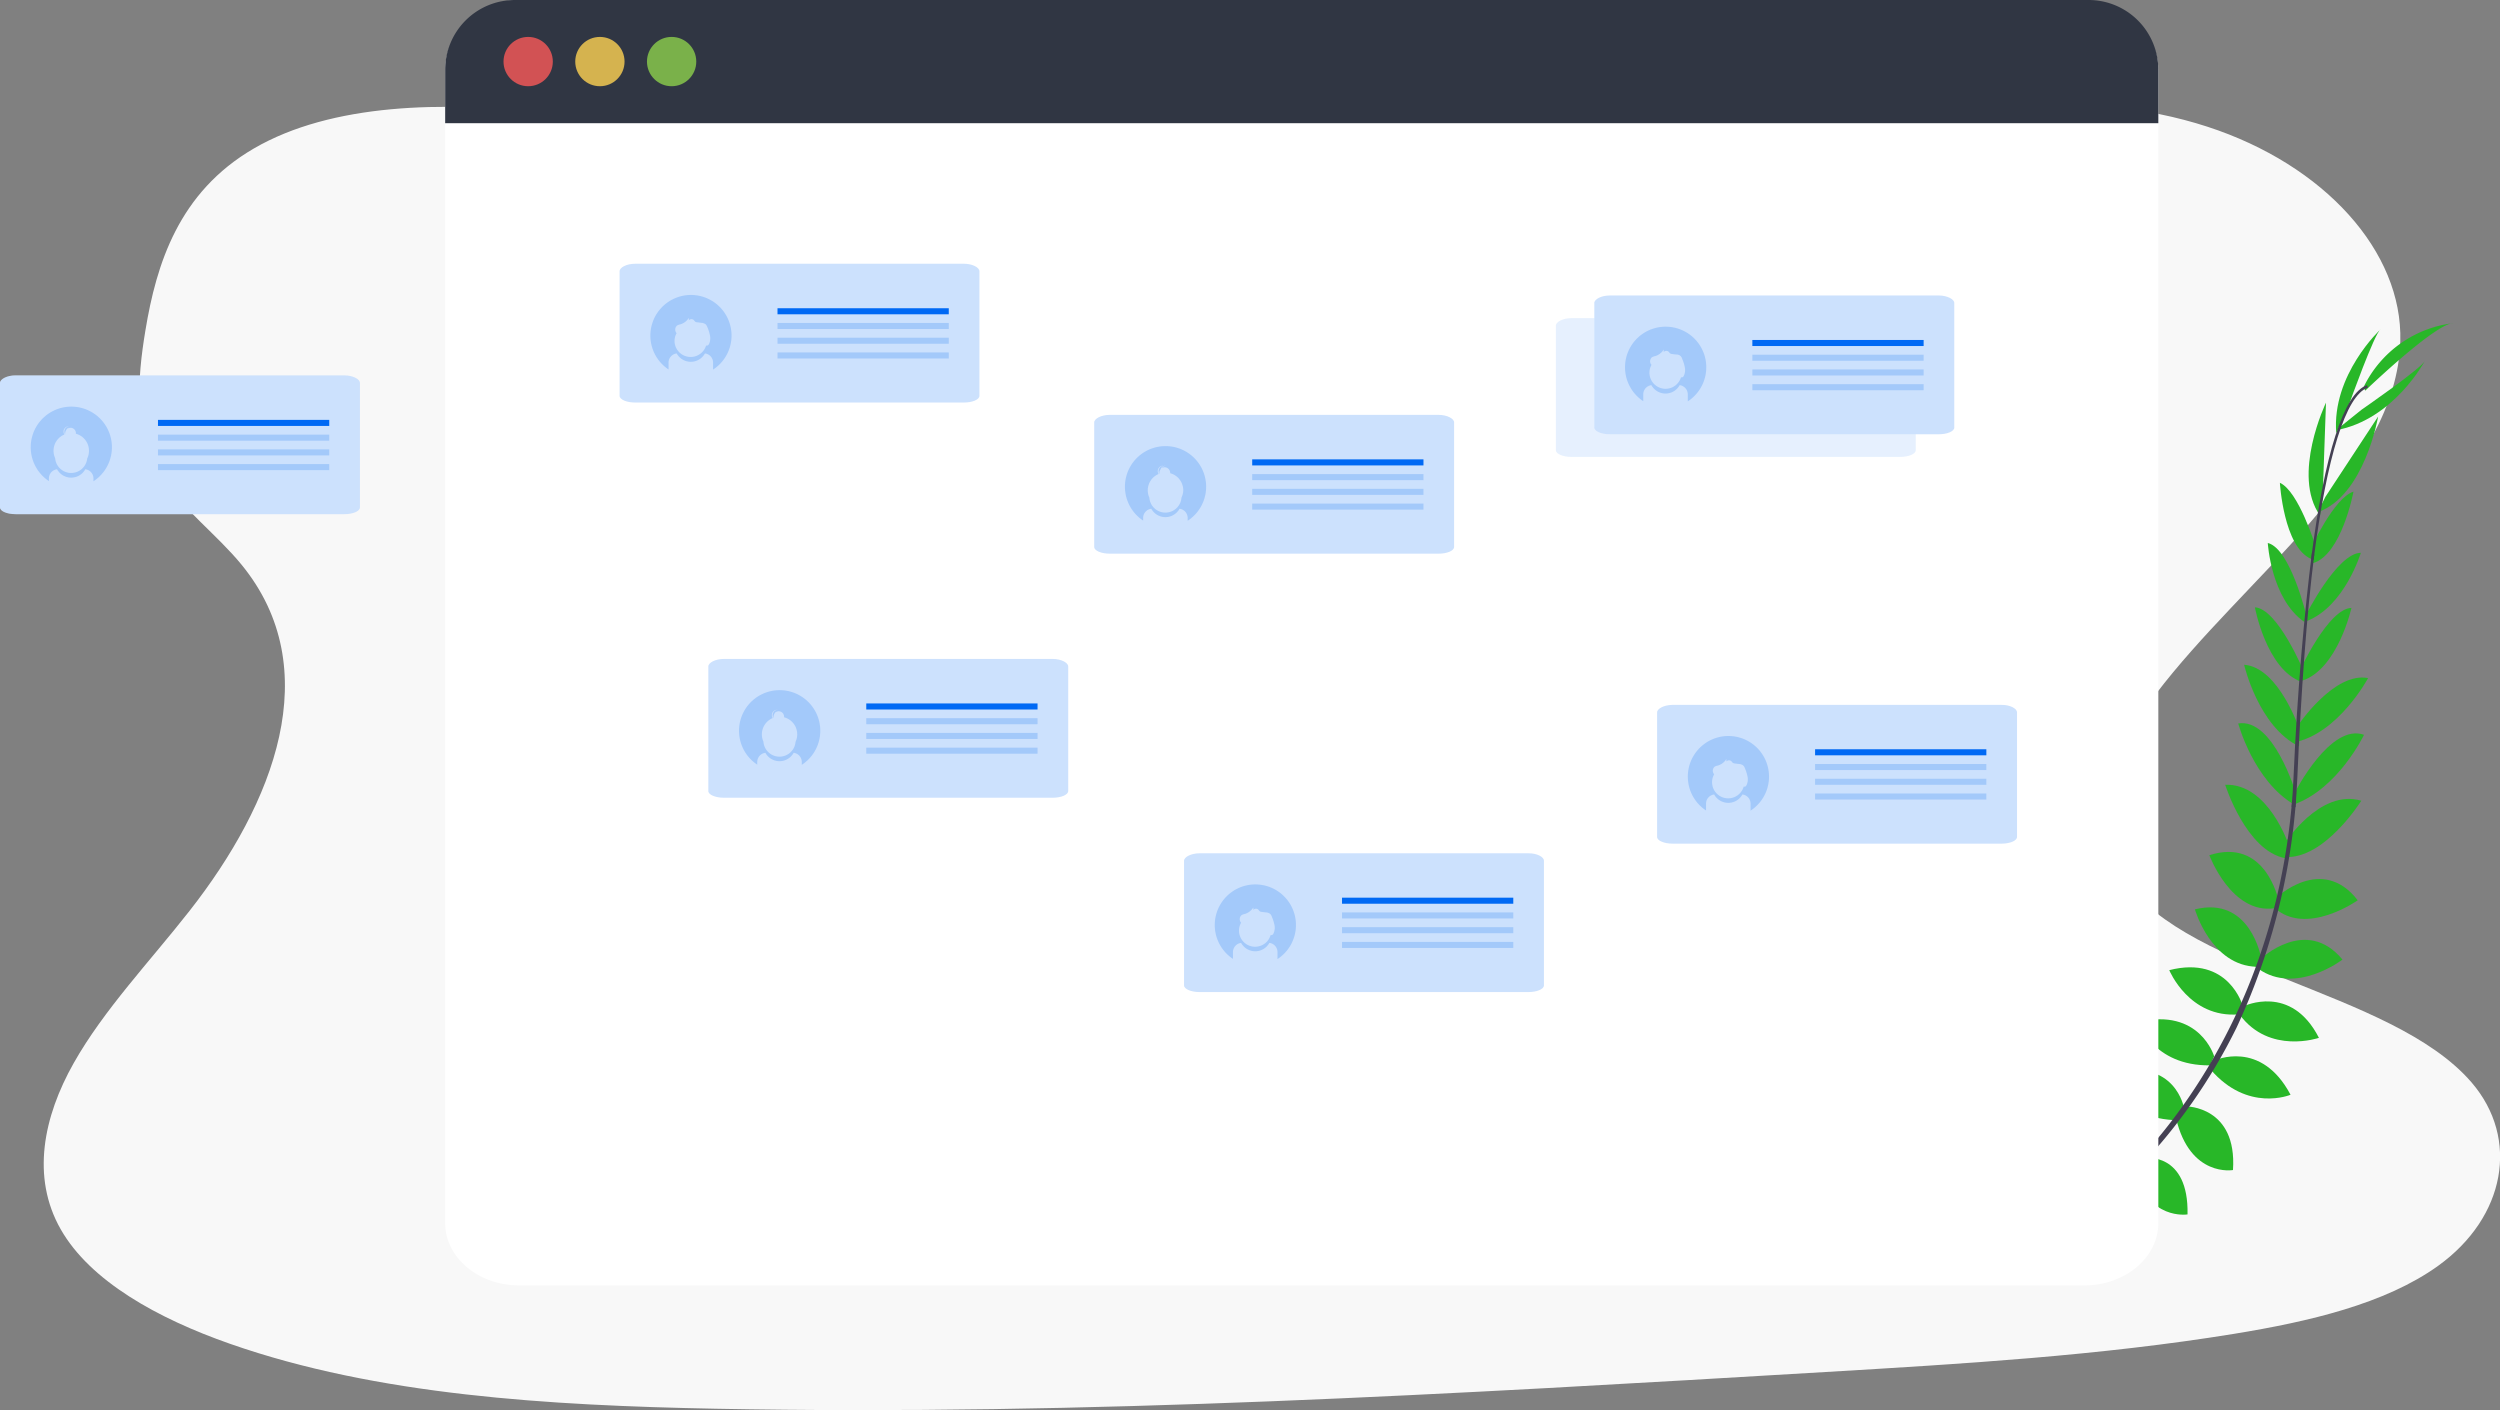 <svg xmlns="http://www.w3.org/2000/svg" width="269.517" height="152.019" viewBox="0 0 269.517 152.019"><rect x="0" y="0" width="269.517" height="152.019" fill="#808080" stroke="none"/><defs><style>.a{fill:#f8f8f8;}.b{fill:#6c63ff;}.c{fill:#28b728;}.d{fill:#444053;}.e{fill:#fff;}.f{fill:#303643;}.g{fill:#fa5959;}.g,.h,.i{opacity:0.8;}.h{fill:#fed253;}.i{fill:#8ccf4d;}.j,.l{opacity:0.2;}.k,.l{fill:#0069f4;}.m{opacity:0.1;}</style></defs><g transform="translate(0.02)"><path class="a" d="M210.093,199.949c-16.976.13-33.283-3.707-48.877-7.982s-31.061-9.076-47.7-11.036c-10.7-1.267-22.888-1.068-31.3,3.839-8.1,4.717-10.491,12.447-11.674,19.582-.89,5.369-1.324,11,1.809,15.889,2.176,3.39,5.923,6.173,8.56,9.4,9.179,11.237,3.488,25.7-5.614,37.309-4.263,5.439-9.253,10.674-12.5,16.432s-4.6,12.262-1.389,17.9c3.186,5.588,10.446,9.611,18.252,12.343,15.858,5.552,34.348,6.646,52.356,7,39.859.777,79.821-1.593,119.673-3.961,14.75-.876,29.564-1.759,44.019-4.114,8.027-1.308,16.3-3.222,22.012-7.341,7.255-5.23,8.8-13.7,3.6-19.754-8.726-10.146-31.908-11.919-38.146-22.919-3.433-6.055-.377-13.044,4.078-18.931,9.582-12.631,25.992-23.991,26.378-38.057.266-9.656-8.157-19.02-20.8-23.135-13.253-4.318-31.376-3.068-40.747,5.187C242.443,196.082,225.088,199.837,210.093,199.949Z" transform="translate(-54.882 -168.754)"/><path class="b" d="M946.971,680.773s-2.949-1.946-5.871-.564c0,0,.9,1.735,4.6,1.569Z" transform="translate(-724.115 -548.599)"/><path class="b" d="M960.884,684.56s.9,3.416-1.351,5.741c0,0-1.353-1.408-.012-4.858Z" transform="translate(-737.666 -552.282)"/><path class="b" d="M960.93,664.115s-.218-2.905-6.78-1.943a3.136,3.136,0,0,0,2.274,2.764A3.785,3.785,0,0,0,960.93,664.115Z" transform="translate(-734.034 -535.117)"/><path class="b" d="M977.994,670.81s2.773.89.3,7.044A3.142,3.142,0,0,1,976.135,675,3.773,3.773,0,0,1,977.994,670.81Z" transform="translate(-750.696 -541.831)"/><path class="b" d="M979.487,639.917s.377-4.781-6.329-4.29c0,0-.48,4.318,5.146,5.441Z" transform="translate(-748.474 -515.062)"/><path class="c" d="M993.86,618.123s-.919-5.42-7.62-3.8c0,0-.026,4.685,6.525,5.1Z" transform="translate(-758.426 -498.664)"/><path class="c" d="M1005.621,595.216s-1.54-5.278-8.181-3.7c0,0,1.581,4.748,7.74,4.673Z" transform="translate(-766.939 -481.337)"/><path class="c" d="M1019.277,572.019s-1.5-5.477-7.917-3.839c0,0,2.14,5.2,7.492,4.767Z" transform="translate(-777.519 -463.591)"/><path class="c" d="M1030.025,546.367s-1.156-6.7-7.135-5.216c0,0,1.735,6.094,6.693,6.19Z" transform="translate(-786.283 -443.116)"/><path class="c" d="M1036.807,521.173s-1.387-6.754-7.437-4.8c0,0,2.373,6.382,7.01,5.722Z" transform="translate(-791.208 -424.176)"/><path class="c" d="M1043.371,492.407s-2.2-6.751-6.881-6.569c0,0,2.255,7.133,6.478,7.917Z" transform="translate(-796.62 -401.234)"/><path class="c" d="M1048.557,465.683s-2.4-8.128-6.206-7.5c0,0,1.663,6.214,6.07,8.769Z" transform="translate(-801.074 -380.188)"/><path class="c" d="M1051,438.964s-2.248-6.773-6-7.044c0,0,1.528,6.665,5.921,8.8Z" transform="translate(-803.088 -360.254)"/><path class="c" d="M1055.118,413.033s-2.8-6.78-5.278-6.933c0,0,1.219,6.677,5.038,8.047Z" transform="translate(-806.767 -340.628)"/><path class="c" d="M1059.823,385.165s-1.723-7.365-4.2-7.975c0,0,.338,6.024,3.954,8.526Z" transform="translate(-811.161 -318.654)"/><path class="c" d="M1064.892,356.913s-1.814-5.868-3.822-6.763c0,0,.4,6.919,3.359,8.2Z" transform="translate(-815.303 -298.101)"/><path class="c" d="M1075.487,324.48l.367-10.35s-3.747,7.811-.643,12.175Z" transform="translate(-825.116 -270.723)"/><path class="c" d="M1087.722,289.119s2.7-7.557,3.359-7.979c0,0-5.3,4.9-4.784,11.211Z" transform="translate(-834.451 -245.647)"/><path class="c" d="M996.9,653.432s4.755-.624,4.611,6.1c0,0-4.3.7-5.7-4.858Z" transform="translate(-765.7 -528.61)"/><path class="c" d="M1015.526,630.37s5.5-.017,5.038,6.862c0,0-4.611.823-6.135-5.561Z" transform="translate(-779.853 -511.093)"/><path class="c" d="M1030.369,608.308s4.988-2.339,8.181,3.7c0,0-4.609,1.948-8.62-2.723Z" transform="translate(-791.634 -493.985)"/><path class="c" d="M1043.49,583.709s5.108-2.488,8.107,3.409c0,0-5.319,1.833-8.526-2.476Z" transform="translate(-801.621 -475.231)"/><path class="c" d="M1051.635,557.615s4.916-4.7,8.841.053c0,0-5.024,3.863-9.066.993Z" transform="translate(-807.961 -454.218)"/><path class="c" d="M1058.655,530.276s4.947-4.8,8.838.221c0,0-5.552,3.942-9.013.787Z" transform="translate(-813.334 -433.441)"/><path class="c" d="M1063.07,497.057s3.81-6,8.294-4.657c0,0-3.951,6.35-8.253,6.067Z" transform="translate(-816.823 -406.076)"/><path class="c" d="M1067.438,469.149s3.839-7.555,7.468-6.238c0,0-2.766,5.806-7.567,7.512Z" transform="translate(-820.069 -383.693)"/><path class="c" d="M1067.641,442.937s3.947-5.945,7.644-5.221c0,0-3.227,6.029-8.025,6.941Z" transform="translate(-820.008 -364.613)"/><path class="c" d="M1070.1,413.108s3.059-6.67,5.547-6.718c0,0-1.471,6.624-5.34,7.85Z" transform="translate(-822.167 -340.849)"/><path class="c" d="M1072.63,388.38s3.4-6.758,5.955-6.77c0,0-1.739,5.777-5.842,7.363Z" transform="translate(-824.09 -322.014)"/><path class="c" d="M1074.76,360.353s2.543-5.59,4.65-6.223c0,0-1.272,6.814-4.369,7.706Z" transform="translate(-825.709 -301.126)"/><path class="c" d="M1078.9,329.026l5.684-8.656s-1.456,8.541-6.511,10.316Z" transform="translate(-828.225 -275.466)"/><path class="c" d="M1089.062,300.517s6.607-4.558,6.845-5.3c0,0-3.359,6.386-9.6,7.514Z" transform="translate(-834.488 -256.35)"/><path class="c" d="M1098.853,285.681s7.583-7.289,9.52-7.281a12.379,12.379,0,0,0-9.7,6.9Z" transform="translate(-843.883 -243.565)"/><path class="d" d="M1075.07,325.05l.276.036c1.425-11.156,3.5-17.753,5.851-18.562l-.091-.264C1078.616,307.124,1076.529,313.62,1075.07,325.05Z" transform="translate(-825.944 -264.741)"/><path class="d" d="M1066.34,408.629l.417.036c.086-1.041.154-2.109.2-3.169.4-9.232,1.015-17.71,1.828-24.066l-.24-.3c-.813,6.367-1.6,15.1-2,24.349C1066.5,406.529,1066.426,407.595,1066.34,408.629Z" transform="translate(-819.309 -321.649)"/><path class="d" d="M932.4,543.692a54.276,54.276,0,0,0,15.049-11.141,60.56,60.56,0,0,0,11-15.594,70.752,70.752,0,0,0,6.4-24.577l-.437.2c-1.617,19.241-10.379,32.388-17.343,39.549a53.788,53.788,0,0,1-14.889,11.036Z" transform="translate(-717.335 -406.209)"/><path class="e" d="M421.311,140.683V265.058c0,3.7-3.567,6.718-7.972,6.718H244.592c-4.4,0-7.972-3.008-7.972-6.718V140.683c0-3.7,3.567-7.483,7.972-7.483l168.737.41C417.734,133.61,421.311,136.991,421.311,140.683Z" transform="translate(-188.648 -133.2)"/><path class="f" d="M421.311,140.721v5.758H236.62v-5.758a7.521,7.521,0,0,1,7.528-7.521H413.792A7.521,7.521,0,0,1,421.311,140.721Z" transform="translate(-188.648 -133.2)"/><circle class="g" cx="2.658" cy="2.658" r="2.658" transform="translate(54.262 3.98)"/><circle class="h" cx="2.658" cy="2.658" r="2.658" transform="translate(61.995 3.98)"/><circle class="i" cx="2.658" cy="2.658" r="2.658" transform="translate(69.727 3.98)"/><g class="j" transform="translate(117.944 44.727)"><path class="k" d="M567.078,320.438v13.435c0,.4-.751.72-1.679.72h-35.44c-.926,0-1.679-.324-1.679-.72V320.438c0-.4.749-.809,1.679-.809H565.4C566.33,319.628,567.078,320.035,567.078,320.438Z" transform="translate(-528.28 -319.63)"/></g><rect class="k" width="18.464" height="0.653" transform="translate(134.976 49.523)"/><path class="l" d="M546.465,333.66a4.378,4.378,0,0,0-2.414,8.03v-.29a1,1,0,0,1,.876-.986,1.737,1.737,0,0,0,3.047,0,1,1,0,0,1,.876.986v.309a4.378,4.378,0,0,0-2.385-8.049Zm1.718,5.552a1.735,1.735,0,0,1-3.462,0,1.9,1.9,0,0,1,1-2.545.591.591,0,0,1-.094-.314.578.578,0,0,1,.581-.578h.041a.578.578,0,0,0-.537.576.584.584,0,0,0,.077.288h.017a.614.614,0,0,1,0-.115.564.564,0,0,1,.11-.336.576.576,0,0,1,.552-.408h.041a.574.574,0,0,0-.442.259.562.562,0,0,1,.319-.1.611.611,0,0,1,.578.643,1.9,1.9,0,0,1,1.411,1.838A1.937,1.937,0,0,1,548.183,339.212Z" transform="translate(-420.832 -285.567)"/><rect class="l" width="18.464" height="0.653" transform="translate(134.976 51.111)"/><rect class="l" width="18.464" height="0.653" transform="translate(134.976 52.699)"/><rect class="l" width="18.464" height="0.653" transform="translate(134.976 54.29)"/><g class="j" transform="translate(76.341 71.038)"><path class="k" d="M393.669,430.109v13.435c0,.4-.749.72-1.679.72h-35.44c-.926,0-1.679-.326-1.679-.72V430.109c0-.4.749-.809,1.679-.809h35.444C392.92,429.3,393.669,429.708,393.669,430.109Z" transform="translate(-354.87 -429.3)"/></g><rect class="k" width="18.464" height="0.653" transform="translate(93.37 75.836)"/><path class="l" d="M373.044,443.33a4.378,4.378,0,0,0-2.413,8.032v-.293a.993.993,0,0,1,.876-.984,1.737,1.737,0,0,0,3.047,0,.993.993,0,0,1,.876.984v.312a4.378,4.378,0,0,0-2.385-8.051Zm1.715,5.552a1.735,1.735,0,0,1-3.462,0,1.908,1.908,0,0,1,1-2.546.573.573,0,0,1-.092-.312.581.581,0,0,1,.578-.581h.043a.578.578,0,0,0-.463.864h.019a.587.587,0,0,1,0-.113.849.849,0,0,1,.662-.746h.022a.581.581,0,0,0-.441.259.574.574,0,0,1,.317-.1.581.581,0,0,1,.581.581.573.573,0,0,1,0,.065,1.9,1.9,0,0,1,1.238,2.639Z" transform="translate(-289.013 -368.926)"/><rect class="l" width="18.464" height="0.653" transform="translate(93.37 77.424)"/><rect class="l" width="18.464" height="0.653" transform="translate(93.37 79.012)"/><rect class="l" width="18.464" height="0.653" transform="translate(93.37 80.601)"/><g class="j" transform="translate(66.776 28.432)"><path class="k" d="M353.794,252.519v13.435c0,.4-.749.72-1.679.72H316.679c-.924,0-1.679-.326-1.679-.72V252.519c0-.4.751-.808,1.679-.808h35.44C353.045,251.71,353.794,252.118,353.794,252.519Z" transform="translate(-315 -251.71)"/></g><rect class="k" width="18.464" height="0.653" transform="translate(83.8 33.23)"/><rect class="l" width="18.464" height="0.653" transform="translate(83.8 34.818)"/><rect class="l" width="18.464" height="0.653" transform="translate(83.8 36.407)"/><rect class="l" width="18.464" height="0.653" transform="translate(83.8 37.995)"/><path class="l" d="M333.187,265.74a4.381,4.381,0,0,0-2.4,8.032v-.741a1,1,0,0,1,.876-.986,1.737,1.737,0,0,0,3.047,0,.993.993,0,0,1,.876.986v.758a4.378,4.378,0,0,0-2.4-8.049Zm1.919,5.345a.3.3,0,0,1-.058.074.24.24,0,0,1-.127.043h-.089a1.739,1.739,0,0,1-3.4-.494,1.714,1.714,0,0,1,.228-.854l-.019-.012a.578.578,0,0,1,.058-.8,1.157,1.157,0,0,1,.36-.132,1.607,1.607,0,0,0,.912-.7,1.914,1.914,0,0,1,0,.264.386.386,0,0,1,.549-.019,1.1,1.1,0,0,0,.156.177.48.48,0,0,0,.194.055l.437.055a.835.835,0,0,1,.5.18.788.788,0,0,1,.166.293,4.377,4.377,0,0,1,.285.924,1.48,1.48,0,0,1-.132.943Z" transform="translate(-258.733 -233.942)"/><g class="j" transform="translate(127.627 91.991)"><path class="k" d="M607.441,517.445V530.88c0,.4-.749.72-1.679.72H570.319c-.926,0-1.679-.324-1.679-.72V517.445c0-.4.748-.806,1.679-.806h35.447C606.692,516.627,607.441,517.033,607.441,517.445Z" transform="translate(-568.64 -516.639)"/></g><g class="j" transform="translate(178.627 75.991)"><path class="k" d="M607.441,517.445V530.88c0,.4-.749.72-1.679.72H570.319c-.926,0-1.679-.324-1.679-.72V517.445c0-.4.748-.806,1.679-.806h35.447C606.692,516.627,607.441,517.033,607.441,517.445Z" transform="translate(-568.64 -516.639)"/></g><rect class="k" width="18.464" height="0.653" transform="translate(144.659 96.775)"/><rect class="k" width="18.464" height="0.653" transform="translate(195.659 80.775)"/><rect class="l" width="18.464" height="0.653" transform="translate(144.659 98.364)"/><rect class="l" width="18.464" height="0.653" transform="translate(195.659 82.364)"/><rect class="l" width="18.464" height="0.653" transform="translate(144.659 99.954)"/><rect class="l" width="18.464" height="0.653" transform="translate(195.659 83.954)"/><rect class="l" width="18.464" height="0.653" transform="translate(144.659 101.543)"/><rect class="l" width="18.464" height="0.653" transform="translate(195.659 85.543)"/><path class="l" d="M586.825,530.62a4.378,4.378,0,0,0-2.414,8.03v-.741a1,1,0,0,1,.876-.984,1.737,1.737,0,0,0,3.047,0,.993.993,0,0,1,.876.984v.76a4.378,4.378,0,0,0-2.385-8.049Zm1.919,5.343a.267.267,0,0,1-.058.077.24.24,0,0,1-.127.043h-.091a1.737,1.737,0,1,1-3.174-1.348h-.019a.578.578,0,0,1,.058-.8,1.156,1.156,0,0,1,.36-.132,1.6,1.6,0,0,0,.912-.7,1.944,1.944,0,0,1,0,.264.386.386,0,0,1,.549-.019,1,1,0,0,0,.156.175.459.459,0,0,0,.194.058l.437.055a.821.821,0,0,1,.5.18.789.789,0,0,1,.165.293,4.344,4.344,0,0,1,.286.924,1.474,1.474,0,0,1-.137.931Z" transform="translate(-451.509 -435.274)"/><path class="l" d="M586.825,530.62a4.378,4.378,0,0,0-2.414,8.03v-.741a1,1,0,0,1,.876-.984,1.737,1.737,0,0,0,3.047,0,.993.993,0,0,1,.876.984v.76a4.378,4.378,0,0,0-2.385-8.049Zm1.919,5.343a.267.267,0,0,1-.058.077.24.24,0,0,1-.127.043h-.091a1.737,1.737,0,1,1-3.174-1.348h-.019a.578.578,0,0,1,.058-.8,1.156,1.156,0,0,1,.36-.132,1.6,1.6,0,0,0,.912-.7,1.944,1.944,0,0,1,0,.264.386.386,0,0,1,.549-.019,1,1,0,0,0,.156.175.459.459,0,0,0,.194.058l.437.055a.821.821,0,0,1,.5.18.789.789,0,0,1,.165.293,4.344,4.344,0,0,1,.286.924,1.474,1.474,0,0,1-.137.931Z" transform="translate(-400.509 -451.274)"/><path class="e" d="M791.808,266.779v13.435c0,.4-.749.72-1.679.72H754.679c-.926,0-1.679-.324-1.679-.72V266.779c0-.4.748-.808,1.679-.808h35.454C791.06,265.977,791.808,266.378,791.808,266.779Z" transform="translate(-581.143 -234.117)"/><g class="m" transform="translate(167.712 34.298)"><path class="k" d="M774.521,276.969V290.4c0,.4-.751.72-1.679.72H737.4c-.926,0-1.679-.326-1.679-.72V276.969c0-.4.748-.809,1.679-.809h35.447C773.77,276.16,774.521,276.568,774.521,276.969Z" transform="translate(-735.72 -276.16)"/></g><path class="e" d="M791.808,266.779v13.435c0,.4-.749.72-1.679.72H754.679c-.926,0-1.679-.324-1.679-.72V266.779c0-.4.748-.808,1.679-.808h35.454C791.06,265.977,791.808,266.378,791.808,266.779Z" transform="translate(-581.143 -234.117)"/><g class="j" transform="translate(171.857 31.853)"><path class="k" d="M791.808,266.779v13.435c0,.4-.749.72-1.679.72H754.679c-.926,0-1.679-.324-1.679-.72V266.779c0-.4.748-.808,1.679-.808h35.454C791.06,265.977,791.808,266.378,791.808,266.779Z" transform="translate(-753 -265.97)"/></g><rect class="k" width="18.464" height="0.653" transform="translate(188.896 36.651)"/><rect class="l" width="18.464" height="0.653" transform="translate(188.896 38.239)"/><rect class="l" width="18.464" height="0.653" transform="translate(188.896 39.828)"/><rect class="l" width="18.464" height="0.653" transform="translate(188.896 41.416)"/><path class="l" d="M771.191,280a4.378,4.378,0,0,0-2.421,8.032v-.741a1,1,0,0,1,.876-.986,1.737,1.737,0,0,0,3.047,0,1,1,0,0,1,.876.986v.76A4.378,4.378,0,0,0,771.191,280Zm1.919,5.343a.189.189,0,0,1-.185.118.539.539,0,0,1-.089,0,1.737,1.737,0,0,1-3.4-.494,1.719,1.719,0,0,1,.225-.854l-.019-.012a.58.58,0,0,1,.058-.8,1.178,1.178,0,0,1,.36-.132,1.6,1.6,0,0,0,.912-.7,1.642,1.642,0,0,1,0,.264.386.386,0,0,1,.549-.019c.055.055.091.132.158.175a.415.415,0,0,0,.194.055l.434.058a.614.614,0,0,1,.662.48,4.2,4.2,0,0,1,.286.924,1.459,1.459,0,0,1-.139.94Z" transform="translate(-591.635 -244.781)"/><path class="e" d="M75.381,302.688v13.435c0,.4-.751.72-1.679.72H38.259c-.926,0-1.679-.324-1.679-.72V302.688c0-.4.749-.808,1.679-.808H73.706C74.63,301.88,75.381,302.288,75.381,302.688Z" transform="translate(-36.6 -261.412)"/><g class="j" transform="translate(-0.02 40.468)"><path class="k" d="M75.381,302.688v13.435c0,.4-.751.72-1.679.72H38.259c-.926,0-1.679-.324-1.679-.72V302.688c0-.4.749-.808,1.679-.808H73.706C74.63,301.88,75.381,302.288,75.381,302.688Z" transform="translate(-36.58 -301.88)"/></g><rect class="k" width="18.464" height="0.653" transform="translate(17.011 45.266)"/><path class="l" d="M54.765,315.92a4.378,4.378,0,0,0-2.414,8.03v-.293a.993.993,0,0,1,.876-.984,1.737,1.737,0,0,0,3.047,0,.993.993,0,0,1,.876.984v.312a4.378,4.378,0,0,0-2.385-8.049Zm1.715,5.549a1.735,1.735,0,0,1-3.46,0,1.9,1.9,0,0,1,1-2.545.557.557,0,0,1-.094-.312.578.578,0,0,1,.581-.578h.041a.578.578,0,0,0-.537.578.554.554,0,0,0,.077.285H54.1a.58.58,0,0,1,0-.113.851.851,0,0,1,.662-.744H54.8a.581.581,0,0,0-.441.259.578.578,0,0,1,.9.48.585.585,0,0,1,0,.065,1.9,1.9,0,0,1,1.238,2.627Z" transform="translate(-47.096 -272.083)"/><rect class="l" width="18.464" height="0.653" transform="translate(17.011 46.855)"/><rect class="l" width="18.464" height="0.653" transform="translate(17.011 48.443)"/><rect class="l" width="18.464" height="0.653" transform="translate(17.011 50.031)"/></g></svg>